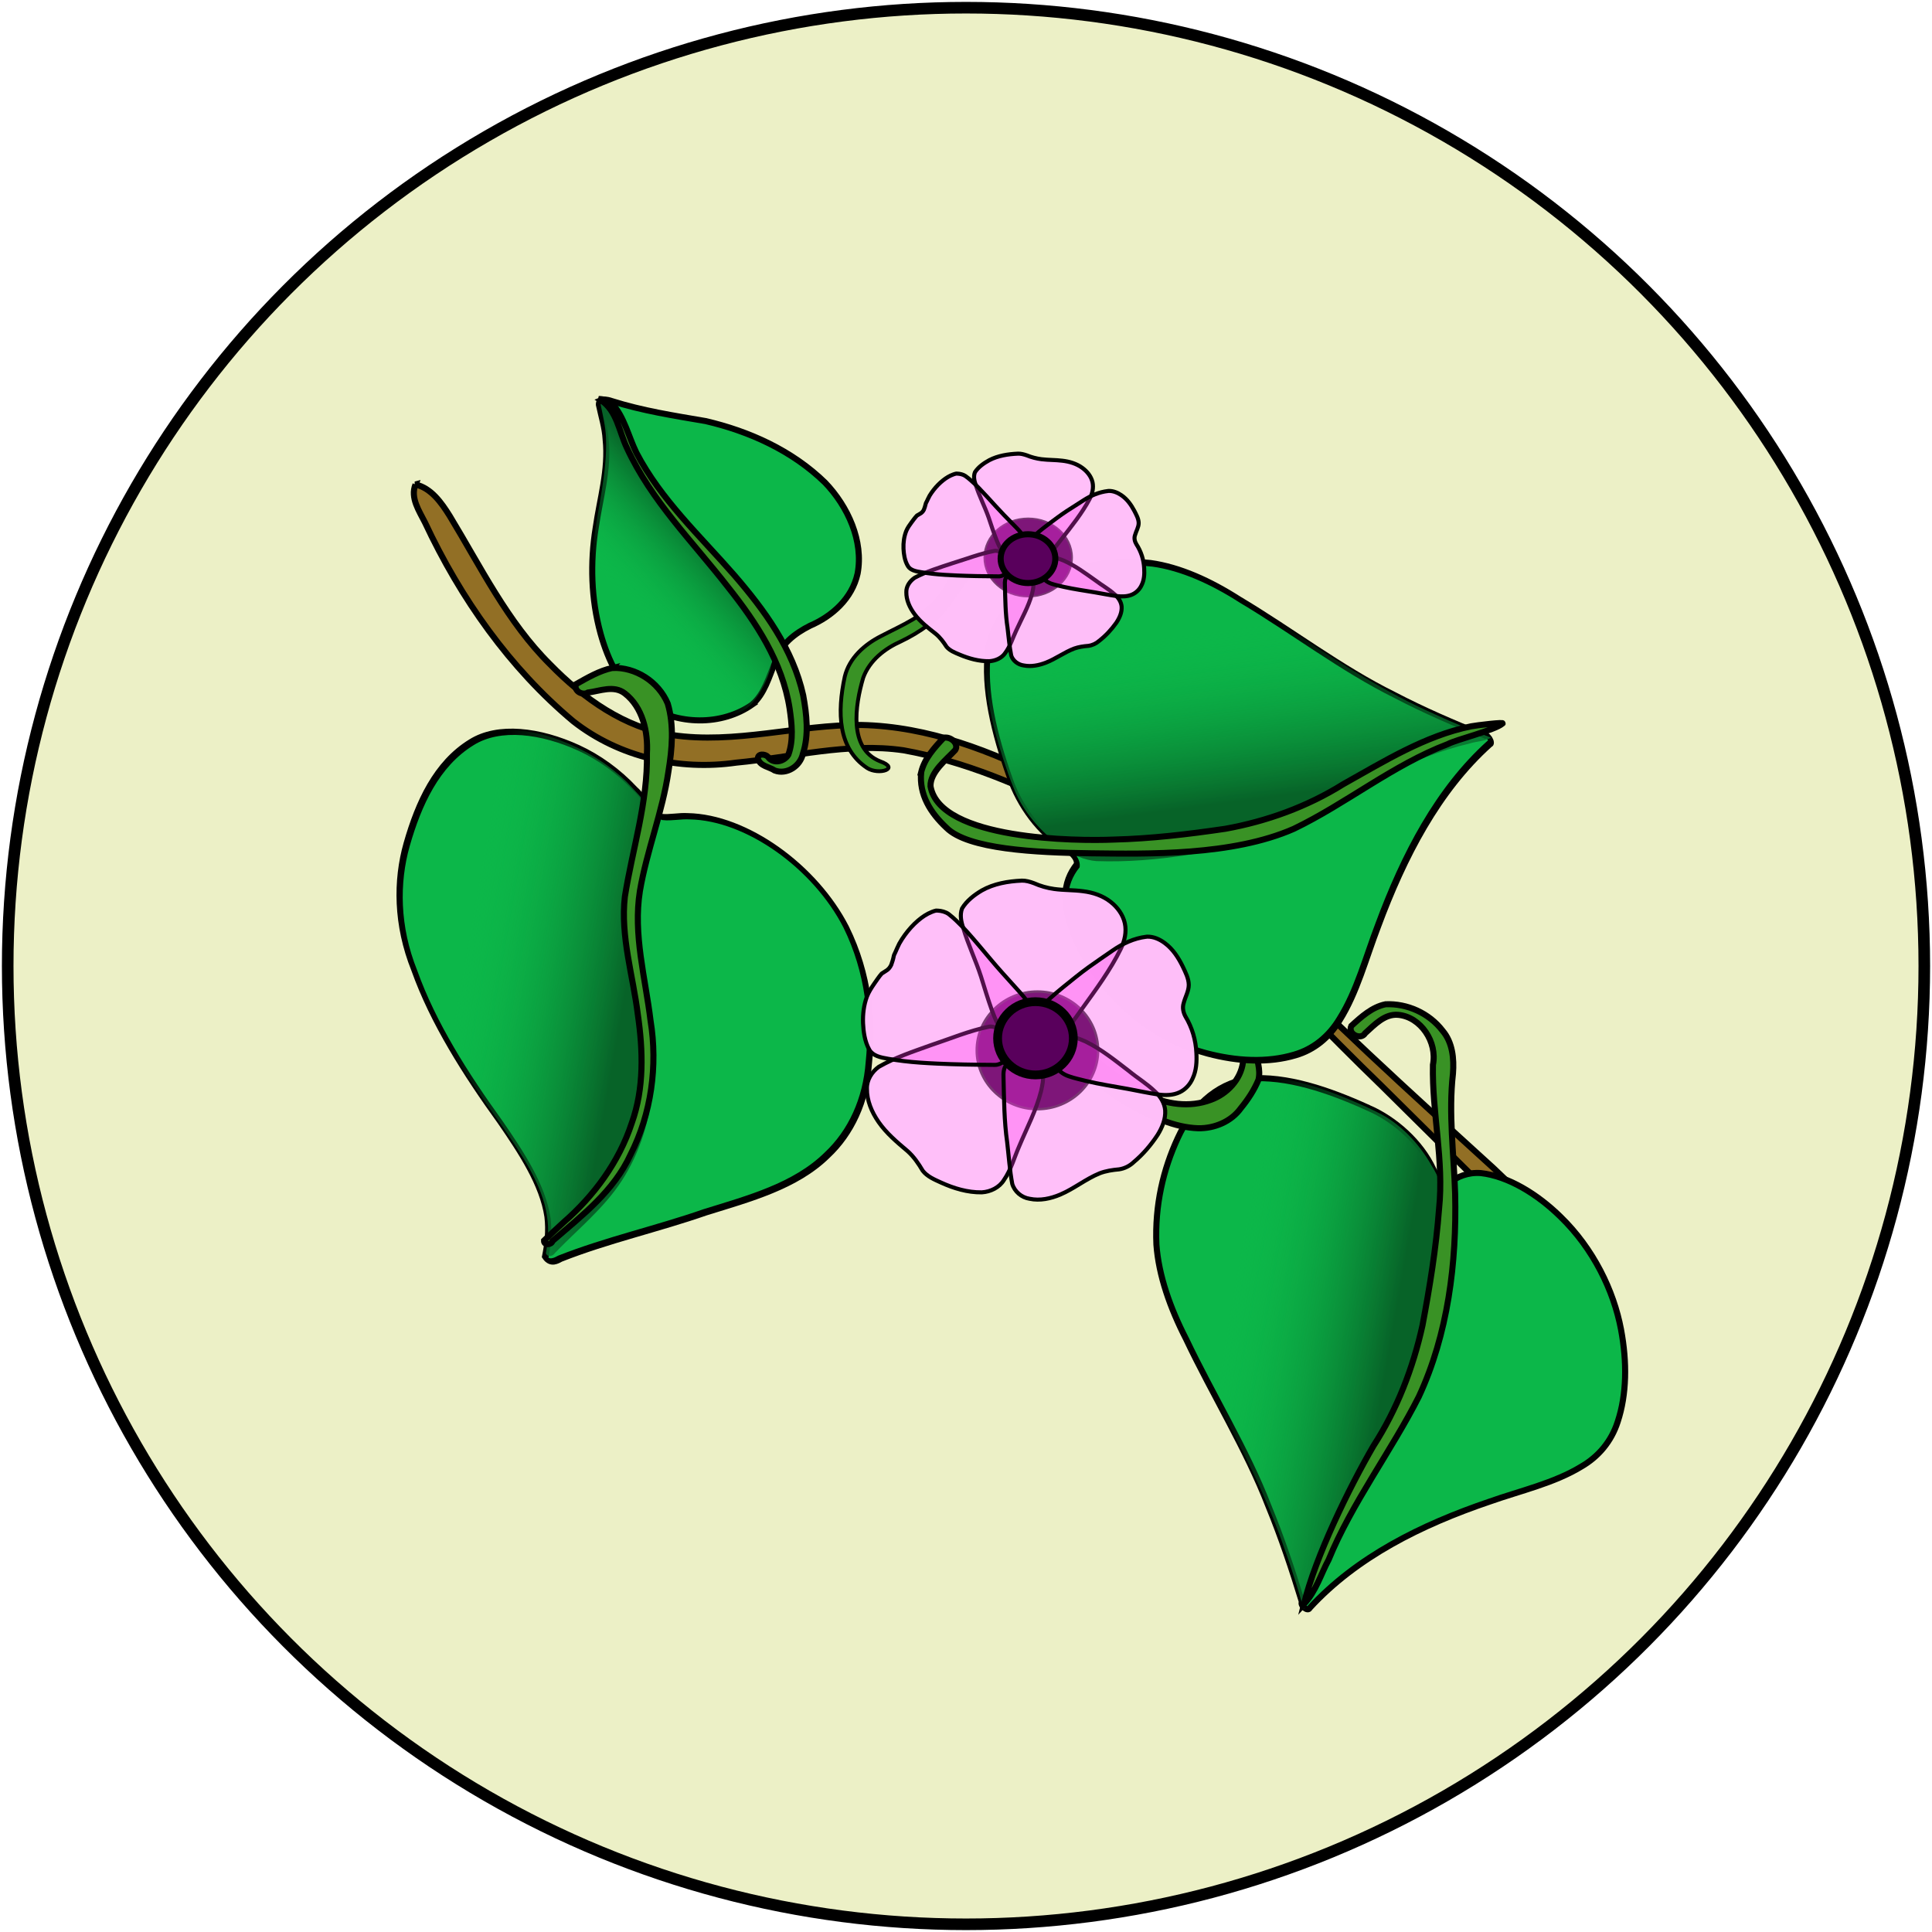 <?xml version="1.0" encoding="UTF-8" standalone="no"?>
<!-- Created with Inkscape (http://www.inkscape.org/) -->

<svg
   width="500"
   height="500"
   viewBox="0 0 132.292 132.292"
   version="1.1"
   id="svg107826"
   inkscape:version="1.1 (c68e22c387, 2021-05-23)"
   sodipodi:docname="HawaiianWoodrose.svg"
   xmlns:inkscape="http://www.inkscape.org/namespaces/inkscape"
   xmlns:sodipodi="http://sodipodi.sourceforge.net/DTD/sodipodi-0.dtd"
   xmlns:xlink="http://www.w3.org/1999/xlink"
   xmlns="http://www.w3.org/2000/svg"
   xmlns:svg="http://www.w3.org/2000/svg">
  <sodipodi:namedview
     id="namedview107828"
     pagecolor="#ffffff"
     bordercolor="#999999"
     borderopacity="1"
     inkscape:pageshadow="0"
     inkscape:pageopacity="0"
     inkscape:pagecheckerboard="0"
     inkscape:document-units="mm"
     showgrid="false"
     units="px"
     inkscape:zoom="0.69397447"
     inkscape:cx="195.25214"
     inkscape:cy="286.03358"
     inkscape:window-width="1920"
     inkscape:window-height="1001"
     inkscape:window-x="-9"
     inkscape:window-y="-9"
     inkscape:window-maximized="1"
     inkscape:current-layer="layer1" />
  <defs
     id="defs107823">
    <linearGradient
       inkscape:collect="always"
       id="linearGradient63013">
      <stop
         style="stop-color:#0cb749;stop-opacity:0"
         offset="0"
         id="stop63009" />
      <stop
         style="stop-color:#076328;stop-opacity:1"
         offset="1"
         id="stop63011" />
    </linearGradient>
    <filter
       inkscape:collect="always"
       style="color-interpolation-filters:sRGB"
       id="filter37822-7"
       x="-0.222"
       y="-0.222"
       width="1.444"
       height="1.444">
      <feGaussianBlur
         inkscape:collect="always"
         stdDeviation="1.754"
         id="feGaussianBlur37824-9" />
    </filter>
    <linearGradient
       inkscape:collect="always"
       xlink:href="#linearGradient63013"
       id="linearGradient986"
       gradientUnits="userSpaceOnUse"
       gradientTransform="matrix(0.365,-0.346,-0.364,-0.403,1228.89,2732.005)"
       x1="37.428"
       y1="2012.101"
       x2="51.354"
       y2="2012.101" />
    <linearGradient
       inkscape:collect="always"
       xlink:href="#linearGradient63013"
       id="linearGradient988"
       gradientUnits="userSpaceOnUse"
       gradientTransform="matrix(0.72,0.35,-0.114,0.648,753.571,640.152)"
       x1="37.428"
       y1="2012.101"
       x2="51.354"
       y2="2012.101" />
    <linearGradient
       inkscape:collect="always"
       xlink:href="#linearGradient63013"
       id="linearGradient990"
       gradientUnits="userSpaceOnUse"
       gradientTransform="translate(46.052,89.65)"
       x1="37.428"
       y1="2012.101"
       x2="51.354"
       y2="2012.101" />
    <linearGradient
       inkscape:collect="always"
       xlink:href="#linearGradient63013"
       id="linearGradient992"
       gradientUnits="userSpaceOnUse"
       gradientTransform="translate(46.052,89.65)"
       x1="37.428"
       y1="2012.101"
       x2="51.354"
       y2="2012.101" />
  </defs>
  <g
     inkscape:label="Layer 1"
     inkscape:groupmode="layer"
     id="layer1">
    <g
       id="g1078"
       transform="translate(-87.501,-29.931)">
      <ellipse
         style="display:inline;fill:#ecf0c6;fill-opacity:1;stroke:#000000;stroke-width:0.794;stroke-miterlimit:4;stroke-dasharray:none;stroke-opacity:1"
         id="ellipse13636"
         cx="153.647"
         cy="96.077"
         rx="65.619"
         ry="65.619"
         inkscape:export-filename="C:\Users\Anna Pedersen\Desktop\path4850.png"
         inkscape:export-xdpi="96"
         inkscape:export-ydpi="96" />
      <g
         id="g12677"
         transform="translate(-93.09,-276.498)">
        <g
           id="g105669-6"
           transform="matrix(1.047,0,0,1.047,-506.305,-1775.236)">
          <path
             style="fill:#926f25;fill-opacity:1;stroke:#000000;stroke-width:0.397;stroke-linecap:butt;stroke-linejoin:miter;stroke-miterlimit:4;stroke-dasharray:none;stroke-opacity:1"
             d="m 683.234,2019.903 c -0.353,0.88 0.247,1.737 0.621,2.486 2.329,4.973 5.559,9.54 9.7,13.003 3.016,2.369 6.951,3.232 10.651,2.704 3.64,-0.341 7.28,-1.343 10.95,-0.807 3.971,0.716 7.743,2.32 11.344,4.177 3.421,1.848 6.511,4.318 9.272,7.121 3.59,3.499 7.035,7.159 10.64,10.64 4.112,4.08 8.234,8.147 12.354,12.218 -0.922,-2.774 -2.971,-4.895 -5.007,-6.811 -5.491,-4.993 -11.002,-9.974 -16.16,-15.35 -3.841,-3.846 -7.931,-7.564 -12.771,-9.953 -3.882,-1.993 -8.067,-3.605 -12.433,-3.698 -4.142,-0.032 -8.246,1.276 -12.391,0.656 -3.086,-0.475 -5.783,-2.38 -7.974,-4.629 -2.774,-2.751 -4.53,-6.363 -6.56,-9.702 -0.547,-0.875 -1.21,-1.815 -2.238,-2.054 z"
             id="path105544-4"
             sodipodi:nodetypes="ccccccsccccccccc" />
          <g
             id="g105552-1"
             transform="translate(185.132,117.316)">
            <path
               style="fill:#0cb749;fill-opacity:1;stroke:#000000;stroke-width:0.397;stroke-linecap:butt;stroke-linejoin:miter;stroke-miterlimit:4;stroke-dasharray:none;stroke-opacity:1"
               d="m 520.13,1916.977 c -1.983,1.395 -4.89,1.396 -7.047,-0.057 -1.553,-1.034 -2.392,-2.842 -2.878,-4.582 -0.624,-2.277 -0.684,-4.646 -0.319,-6.901 0.271,-1.92 0.862,-3.802 0.652,-5.798 -0.042,-0.768 -0.284,-1.516 -0.441,-2.269 -0.017,-0.448 0.545,-0.345 0.828,-0.242 2.019,0.641 4.095,0.961 6.155,1.314 2.818,0.656 5.635,1.905 7.804,4.018 1.506,1.568 2.53,3.833 2.133,5.954 -0.359,1.634 -1.668,2.79 -3.109,3.411 -0.993,0.498 -1.96,1.233 -2.282,2.379 -0.408,0.972 -0.691,2.071 -1.496,2.773 z"
               id="path105546-8"
               sodipodi:nodetypes="scscsccccccccccccccscccccsccccccccss" />
            <path
               style="fill:url(#linearGradient986);fill-opacity:1;stroke:none;stroke-width:0.138px;stroke-linecap:butt;stroke-linejoin:miter;stroke-opacity:1;paint-order:stroke markers fill"
               d="m 519.703,1917.265 c -2.025,1.29 -4.908,1.149 -6.988,-0.371 -1.381,-0.988 -2.138,-2.618 -2.563,-4.21 -0.523,-2.068 -0.702,-4.217 -0.409,-6.277 0.268,-2.295 0.909,-4.535 0.819,-6.889 -0.029,-0.729 -0.212,-1.461 -0.354,-2.171 0.134,-0.277 0.531,-0.012 0.541,0.241 1.494,2.46 2.827,5.05 4.744,7.221 1.848,2.337 3.909,4.501 5.7,6.879 0.678,1.679 0.14,3.524 -0.794,4.853 -0.202,0.267 -0.412,0.546 -0.697,0.724 z"
               id="path105548-3"
               sodipodi:nodetypes="csccsccccccccccccccccccccccc" />
            <path
               style="fill:#399225;fill-opacity:1;stroke:#000000;stroke-width:0.397;stroke-linecap:butt;stroke-linejoin:miter;stroke-miterlimit:4;stroke-dasharray:none;stroke-opacity:1"
               d="m 510.237,1897.083 c 1.039,0.678 1.185,2.055 1.693,3.117 1.605,3.473 4.321,6.148 6.615,9.102 1.834,2.307 3.558,4.905 4.025,7.937 0.145,0.991 0.264,2.058 -0.079,3.015 -0.274,0.472 -1.005,0.636 -1.339,0.145 -0.176,-0.192 -0.683,-0.237 -0.654,0.131 0.156,0.491 0.738,0.518 1.101,0.765 0.774,0.29 1.667,-0.275 1.843,-1.106 0.4,-1.227 0.244,-2.563 0.017,-3.809 -0.675,-3.046 -2.548,-5.592 -4.51,-7.863 -2.238,-2.568 -4.788,-4.921 -6.402,-8.009 -0.524,-1.078 -0.786,-2.338 -1.6,-3.23 -0.247,-0.189 -0.556,-0.276 -0.859,-0.281 0.05,0.028 0.1,0.057 0.151,0.085 z"
               id="path105550-6"
               sodipodi:nodetypes="ccccccccccccc" />
          </g>
          <g
             id="g105560-5"
             transform="translate(185.29,117.383)">
            <path
               style="fill:#0cb749;fill-opacity:1;stroke:#000000;stroke-width:0.397;stroke-linecap:butt;stroke-linejoin:miter;stroke-miterlimit:4;stroke-dasharray:none;stroke-opacity:1"
               d="m 560.287,1943.3 c -2.617,-1.19 -5.387,-2.13 -7.844,-1.924 -2.257,0.351 -3.762,1.968 -4.644,3.885 -0.949,2.046 -1.51,4.396 -1.398,6.972 0.145,2.011 0.894,4.142 1.939,6.175 1.735,3.654 3.954,7.22 5.386,10.926 0.857,2.083 1.551,4.177 2.19,6.266 -0.137,0.232 0.398,0.674 0.511,0.397 3.07,-3.339 7.286,-5.436 11.761,-6.955 2.024,-0.717 4.209,-1.2 5.994,-2.286 1.121,-0.645 1.973,-1.648 2.387,-2.936 0.591,-1.782 0.621,-3.892 0.216,-6.044 -0.479,-2.538 -1.809,-5.28 -3.955,-7.363 -1.499,-1.472 -3.411,-2.652 -5.209,-2.857 -0.843,-0.065 -1.549,0.234 -2.107,0.667 -0.437,0.017 -0.818,-0.535 -1.01,-0.924 -0.815,-1.752 -2.499,-3.251 -4.217,-3.999 z"
               id="path105554-5"
               sodipodi:nodetypes="scscs" />
            <path
               style="fill:url(#linearGradient988);fill-opacity:1;stroke:none;stroke-width:0.188px;stroke-linecap:butt;stroke-linejoin:miter;stroke-opacity:1;paint-order:stroke markers fill"
               d="m 560.121,1943.223 c -2.607,-1.177 -5.375,-2.163 -7.818,-1.929 -2.332,0.294 -3.936,1.893 -4.817,3.866 -1.104,2.418 -1.767,5.254 -1.174,8.422 0.663,2.961 2.408,5.868 3.918,8.736 1.763,3.215 3.408,6.485 4.543,9.797 0.479,1.318 0.883,2.637 1.264,3.954 0.25,-0.392 0.271,-0.937 0.429,-1.391 1.118,-4.099 3.262,-7.529 5.286,-10.999 1.296,-2.374 2.136,-5.076 2.719,-7.892 0.396,-2.011 0.677,-4.088 0.725,-6.25 -0.018,-0.803 -0.284,-1.682 -0.806,-2.485 -0.809,-1.43 -2.069,-2.771 -3.539,-3.472 -0.242,-0.126 -0.486,-0.243 -0.73,-0.355 z"
               id="path105556-5"
               sodipodi:nodetypes="cscc" />
            <path
               style="fill:#399225;fill-opacity:1;stroke:#000000;stroke-width:0.397;stroke-linecap:butt;stroke-linejoin:miter;stroke-miterlimit:4;stroke-dasharray:none;stroke-opacity:1"
               d="m 561.389,1936.515 c -0.884,0.18 -1.588,0.817 -2.245,1.42 -0.24,0.533 0.63,0.948 0.909,0.473 0.615,-0.555 1.282,-1.285 2.169,-1.201 1.468,0.138 2.564,1.777 2.264,3.271 -0.067,3.15 0.732,6.271 0.399,9.424 -0.193,2.56 -0.606,5.097 -1.082,7.614 -0.618,2.8 -1.671,5.506 -3.212,7.891 -1.575,2.713 -3.792,7.227 -4.544,10.344 0.812,-0.879 1.109,-1.969 1.616,-2.905 1.501,-3.674 4.12,-7.149 5.898,-10.662 1.912,-4.106 2.483,-8.75 2.377,-13.275 -0.082,-2.619 -0.442,-5.245 -0.142,-7.863 0.077,-0.974 -0.029,-2.043 -0.679,-2.801 -0.884,-1.156 -2.321,-1.791 -3.726,-1.73 z"
               id="path105558-6"
               sodipodi:nodetypes="ccccccccccccccc" />
          </g>
          <g
             id="g105570-5"
             transform="translate(186.35,97.981)">
            <g
               id="g105566-3"
               transform="matrix(0.72,0.35,-0.114,0.648,679.597,561.955)"
               style="stroke-width:0.558;stroke-miterlimit:4;stroke-dasharray:none">
              <path
                 style="fill:#0cb749;fill-opacity:1;stroke:#000000;stroke-width:0.558;stroke-linecap:butt;stroke-linejoin:miter;stroke-miterlimit:4;stroke-dasharray:none;stroke-opacity:1"
                 d="m 89.885,2076.754 c -3.429,0.102 -7.004,1.471 -9.061,4.326 -2.622,3.587 -3.545,8.082 -3.921,12.427 -0.334,3.922 0.335,8.034 2.496,11.382 2.351,4.05 5.807,7.307 9.424,10.218 2.18,1.865 4.472,3.913 5.36,6.736 0.349,1.237 0.416,2.533 0.386,3.812 0.489,0.444 1,-0.23 1.285,-0.588 3.628,-3.819 7.713,-7.164 11.456,-10.865 3.473,-3.252 7.159,-6.49 9.346,-10.801 1.689,-3.19 2.455,-6.856 2.136,-10.455 -0.256,-4.108 -1.306,-8.333 -3.892,-11.619 -3.464,-4.21 -9.919,-5.717 -14.804,-3.191 -0.783,0.366 -1.457,0.958 -2.248,1.287 -1.09,0.068 -1.693,-1.049 -2.634,-1.401 -1.62,-0.891 -3.484,-1.317 -5.33,-1.268 z"
                 id="path105562-2"
                 sodipodi:nodetypes="scscs" />
              <path
                 style="fill:url(#linearGradient990);fill-opacity:1;stroke:none;stroke-width:0.558;stroke-linecap:butt;stroke-linejoin:miter;stroke-miterlimit:4;stroke-dasharray:none;stroke-opacity:1;paint-order:stroke markers fill"
                 d="m 89.477,2076.805 c -3.245,0.07 -6.648,1.286 -8.662,3.941 -2.692,3.318 -3.73,7.62 -4.2,11.781 -0.457,4.122 0.087,8.496 2.319,12.066 2.463,4.283 6.196,7.629 10.001,10.697 2.102,1.79 4.365,3.726 5.192,6.464 0.361,1.117 0.443,2.303 0.446,3.465 0.24,0.384 0.678,-0.14 0.748,-0.42 1.557,-3.24 3.438,-6.345 4.546,-9.785 1.078,-3.375 1.512,-6.979 1.133,-10.508 -0.212,-2.215 -0.907,-4.336 -1.665,-6.415 -1.204,-3.369 -2.502,-6.832 -2.374,-10.469 -0.007,-2.547 0.357,-5.085 0.237,-7.633 -0.519,-1.151 -1.772,-1.662 -2.807,-2.244 -1.535,-0.695 -3.234,-1.009 -4.916,-0.939 z"
                 id="path105564-4"
                 sodipodi:nodetypes="csccccccccccccccc" />
            </g>
            <path
               style="fill:#399225;fill-opacity:1;stroke:#000000;stroke-width:0.397;stroke-linecap:butt;stroke-linejoin:miter;stroke-miterlimit:4;stroke-dasharray:none;stroke-opacity:1"
               d="m 509.762,1933.92 c -0.855,0.185 -1.624,0.639 -2.386,1.067 -0.148,0.459 0.44,0.754 0.782,0.545 0.79,-0.102 1.698,-0.503 2.416,0.054 1.156,0.894 1.531,2.5 1.445,3.936 0.064,3.191 -0.947,6.246 -1.442,9.361 -0.295,2.608 0.532,5.142 0.848,7.703 0.343,2.353 0.418,4.828 -0.393,7.09 -0.841,2.567 -2.482,4.778 -4.462,6.502 -0.425,0.399 -0.862,0.785 -1.279,1.194 -0.014,0.328 0.486,0.292 0.555,0.026 1.906,-1.651 4.015,-3.255 5.107,-5.657 1.351,-2.664 1.786,-5.795 1.303,-8.761 -0.341,-2.804 -1.149,-5.624 -0.696,-8.466 0.451,-2.654 1.478,-5.162 1.868,-7.831 0.239,-1.458 0.377,-3.001 -0.048,-4.434 -0.609,-1.445 -2.119,-2.391 -3.619,-2.328 z"
               id="path105568-5"
               sodipodi:nodetypes="cccccccccccccscccccccc" />
          </g>
          <path
             style="fill:#399225;fill-opacity:1;stroke:#000000;stroke-width:0.397;stroke-linecap:butt;stroke-linejoin:miter;stroke-miterlimit:4;stroke-dasharray:none;stroke-opacity:1"
             d="m 736.964,2053.164 c -0.301,0.082 -0.362,0.476 -0.24,0.725 0.328,1.242 0.722,2.505 0.629,3.805 -0.153,1.133 -1.041,2.07 -2.096,2.451 -1.381,0.528 -2.964,0.308 -4.254,-0.37 -1.892,-0.952 -3.501,-2.353 -5.123,-3.694 -0.384,-0.328 -0.78,-0.645 -1.149,-0.989 -0.17,-0.154 -0.506,-0.151 -0.559,0.114 -0.072,0.283 0.145,0.523 0.344,0.691 1.699,1.708 3.436,3.438 5.56,4.617 1.34,0.747 2.783,1.437 4.344,1.493 1.065,0.019 2.165,-0.434 2.795,-1.315 0.462,-0.564 0.871,-1.182 1.15,-1.857 0.163,-0.667 -0.111,-1.33 -0.227,-1.981 -0.265,-1.177 -0.541,-2.356 -0.94,-3.496 -0.044,-0.088 -0.109,-0.232 -0.235,-0.193 z"
             id="path105572-3"
             sodipodi:nodetypes="ccccc" />
          <path
             style="fill:#399225;fill-opacity:1;stroke:#000000;stroke-width:0.252;stroke-linecap:butt;stroke-linejoin:miter;stroke-miterlimit:4;stroke-dasharray:none;stroke-opacity:1"
             d="m 719.599,2024.541 c -0.994,0.599 -1.361,1.809 -2.063,2.692 -0.988,1.276 -2.497,1.874 -3.86,2.587 -1.056,0.538 -2.071,1.413 -2.368,2.653 -0.501,2.33 -0.45,4.706 1.464,5.974 0.747,0.487 2.209,0.04 0.832,-0.444 -2.053,-0.835 -1.622,-3.648 -1.087,-5.463 0.418,-1.138 1.415,-1.905 2.455,-2.37 1.243,-0.597 2.441,-1.407 3.228,-2.603 0.447,-0.663 0.928,-1.298 1.391,-1.948 0.245,-0.135 0.521,-0.3 0.603,-0.598 -0.091,-0.254 -0.31,-0.518 -0.595,-0.479 z"
             id="path105574-7"
             sodipodi:nodetypes="cccccccccccc" />
          <g
             id="g105584-2"
             transform="translate(182.786,123.291)">
            <g
               id="g105580-0"
               transform="matrix(0.294,0.772,0.624,-0.083,-783.696,2016.289)"
               style="stroke-width:0.558;stroke-miterlimit:4;stroke-dasharray:none">
              <path
                 style="fill:#0cb749;fill-opacity:1;stroke:#000000;stroke-width:0.558;stroke-linecap:butt;stroke-linejoin:miter;stroke-miterlimit:4;stroke-dasharray:none;stroke-opacity:1"
                 d="m 93.025,2076.35 c -3.614,0.118 -7.368,0.698 -10.461,2.691 -2.807,2.062 -4.365,5.401 -5.06,8.737 -0.752,3.566 -0.938,7.296 -0.214,10.881 0.639,2.759 2.077,5.271 3.872,7.439 3.042,3.996 6.684,7.53 9.351,11.81 1.566,2.369 2.925,4.867 4.214,7.395 -0.123,0.425 0.66,0.683 0.742,0.211 3.171,-6.871 8.087,-12.77 13.465,-18.026 2.426,-2.42 5.11,-4.618 7.147,-7.397 1.287,-1.692 2.15,-3.707 2.389,-5.826 0.354,-2.944 -0.085,-5.963 -1.087,-8.743 -1.186,-3.278 -3.504,-6.257 -6.717,-7.734 -2.249,-1.055 -4.958,-1.412 -7.303,-0.46 -1.092,0.491 -1.928,1.405 -2.543,2.406 -0.554,0.327 -1.166,-0.195 -1.5,-0.615 -1.437,-1.928 -3.929,-2.893 -6.293,-2.769 z"
                 id="path105576-2"
                 sodipodi:nodetypes="scscs" />
              <path
                 style="fill:url(#linearGradient992);fill-opacity:1;stroke:none;stroke-width:0.558;stroke-linecap:butt;stroke-linejoin:miter;stroke-miterlimit:4;stroke-dasharray:none;stroke-opacity:1;paint-order:stroke markers fill"
                 d="m 92.795,2076.356 c -3.599,0.131 -7.359,0.642 -10.429,2.666 -2.914,2.031 -4.604,5.414 -5.286,8.83 -0.866,4.203 -1.073,8.693 0.4,12.787 1.515,3.752 4.402,6.678 6.98,9.712 2.979,3.352 5.82,6.864 8.018,10.789 0.91,1.543 1.724,3.139 2.508,4.748 0.231,-0.73 0.135,-1.52 0.235,-2.275 0.504,-6.603 2.471,-12.962 4.275,-19.297 1.121,-4.272 1.586,-8.695 1.695,-13.103 0.052,-3.134 -0.057,-6.281 -0.484,-9.388 -0.204,-1.129 -0.743,-2.195 -1.591,-2.976 -1.357,-1.474 -3.271,-2.508 -5.307,-2.489 -0.338,-0.012 -0.676,-0.01 -1.013,0 z"
                 id="path105578-0"
                 sodipodi:nodetypes="cscc" />
            </g>
            <path
               style="fill:#399225;fill-opacity:1;stroke:#000000;stroke-width:0.397;stroke-linecap:butt;stroke-linejoin:miter;stroke-miterlimit:4;stroke-dasharray:none;stroke-opacity:1"
               d="m 533.517,1915.441 c 0.221,-0.914 0.867,-1.614 1.48,-2.267 0.506,-0.089 1.001,0.43 0.748,0.811 -0.563,0.612 -1.644,1.434 -1.614,2.365 0.605,3.52 9.603,3.589 11.964,3.487 2.453,-0.06 4.897,-0.35 7.325,-0.708 2.705,-0.49 5.346,-1.44 7.708,-2.918 2.676,-1.494 5.346,-3.169 8.362,-3.782 0.269,-0.058 2.316,-0.308 2.039,-0.175 -0.483,0.423 -3.02,1.041 -3.564,1.337 -3.589,1.364 -6.626,3.88 -10.076,5.543 -4.023,1.769 -9.584,1.644 -13.254,1.6 -3.67,-0.044 -8.066,-0.271 -9.462,-1.671 -1.054,-0.988 -1.791,-2.158 -1.654,-3.622 z"
               id="path105582-1"
               sodipodi:nodetypes="ccccccccccczcc" />
          </g>
          <g
             id="g105602-4"
             transform="translate(170.45,121.27)">
            <path
               id="path105586-5"
               style="fill:#ffffff;fill-opacity:0.992;stroke:#000000;stroke-width:0.095;stroke-linejoin:round;stroke-miterlimit:4;stroke-dasharray:none"
               d="m 552.225,1896.619 c -0.012,-10e-5 -0.025,0 -0.037,0 -0.648,0.027 -1.31,0.133 -1.877,0.426 -0.367,0.201 -0.716,0.45 -0.936,0.785 -0.109,0.268 -0.048,0.56 0.047,0.824 -0.105,-0.102 -0.212,-0.202 -0.324,-0.299 -0.114,-0.099 -0.231,-0.196 -0.356,-0.283 -0.15,-0.097 -0.335,-0.141 -0.518,-0.15 -0.024,0 -0.048,0 -0.071,0 v 0 c -0.068,0.012 -0.133,0.035 -0.197,0.057 -0.246,0.088 -0.465,0.225 -0.662,0.381 -0.234,0.184 -0.439,0.397 -0.619,0.624 -0.095,0.121 -0.184,0.245 -0.262,0.376 -0.071,0.123 -0.125,0.254 -0.188,0.38 -0.028,0.061 -0.07,0.119 -0.079,0.185 -0.025,0.124 -0.07,0.244 -0.115,0.364 -0.054,0.107 -0.138,0.205 -0.255,0.263 -0.066,0.038 -0.133,0.075 -0.196,0.117 -0.131,0.138 -0.238,0.292 -0.352,0.442 -0.132,0.177 -0.259,0.359 -0.344,0.559 -0.149,0.372 -0.2,0.771 -0.183,1.165 0.009,0.186 0.029,0.372 0.068,0.555 0.045,0.208 0.114,0.414 0.232,0.6 0.076,0.124 0.211,0.21 0.353,0.265 0.17,0.066 0.354,0.092 0.535,0.123 0.076,0.013 0.152,0.024 0.229,0.035 -0.231,0.096 -0.457,0.2 -0.676,0.316 -0.33,0.22 -0.569,0.573 -0.558,0.948 -0.008,0.522 0.225,1.023 0.545,1.45 0.369,0.492 0.874,0.885 1.371,1.271 0.295,0.243 0.518,0.546 0.716,0.855 0.212,0.252 0.546,0.382 0.856,0.512 0.603,0.255 1.261,0.44 1.934,0.429 0.415,-0.023 0.831,-0.213 1.046,-0.538 0.114,-0.152 0.206,-0.313 0.288,-0.479 0.028,0.216 0.061,0.432 0.104,0.647 0.106,0.333 0.438,0.598 0.822,0.649 0.487,0.096 0.996,-0.01 1.445,-0.183 0.652,-0.255 1.203,-0.678 1.859,-0.926 0.293,-0.104 0.608,-0.148 0.92,-0.173 0.265,-0.037 0.513,-0.155 0.701,-0.324 0.439,-0.34 0.81,-0.745 1.121,-1.181 0.214,-0.32 0.38,-0.686 0.353,-1.065 -0.023,-0.257 -0.156,-0.495 -0.343,-0.69 0.009,0 0.017,0 0.026,0.01 0.336,0.039 0.695,0.036 1.005,-0.102 0.277,-0.123 0.49,-0.344 0.609,-0.597 0.179,-0.347 0.201,-0.739 0.177,-1.116 -0.027,-0.554 -0.2,-1.103 -0.514,-1.583 -0.106,-0.178 -0.155,-0.392 -0.085,-0.588 0.072,-0.267 0.24,-0.515 0.239,-0.796 -0.006,-0.283 -0.157,-0.54 -0.284,-0.793 -0.204,-0.385 -0.465,-0.761 -0.85,-1.024 -0.236,-0.161 -0.523,-0.285 -0.826,-0.278 -0.018,0 -0.036,0 -0.053,0.01 -0.39,0.044 -0.761,0.166 -1.106,0.332 0.12,-0.293 0.171,-0.612 0.1,-0.919 -0.088,-0.37 -0.346,-0.696 -0.673,-0.932 -0.368,-0.269 -0.833,-0.41 -1.301,-0.463 -0.452,-0.057 -0.911,-0.041 -1.363,-0.098 -0.331,-0.043 -0.656,-0.128 -0.96,-0.253 -0.173,-0.059 -0.354,-0.109 -0.54,-0.111 z m 0.329,6.495 c 0.24,0.019 0.48,0.033 0.72,0.039 0.073,0.13 0.134,0.264 0.169,0.406 0.01,0.036 0.02,0.072 0.029,0.108 -0.274,0.142 -0.555,0.273 -0.849,0.378 -0.091,0.035 -0.183,0.069 -0.275,0.106 -0.118,-0.106 -0.233,-0.215 -0.348,-0.324 0.109,-0.118 0.217,-0.237 0.323,-0.357 0.089,-0.112 0.169,-0.231 0.231,-0.356 z" />
            <circle
               style="mix-blend-mode:normal;fill:#430944;fill-opacity:1;stroke:#3c3c3c;stroke-width:0.397;stroke-linejoin:round;stroke-miterlimit:4;stroke-dasharray:none;stroke-opacity:1;filter:url(#filter37822-7)"
               id="circle105588-6"
               cx="-367.903"
               cy="1657.747"
               r="9.922"
               transform="matrix(0.289,0,0,0.258,659.18,1475.71)" />
            <path
               id="path105590-7"
               style="fill:#ff33ee;fill-opacity:0.313;stroke:#000000;stroke-width:0.265;stroke-linejoin:round;stroke-miterlimit:4;stroke-dasharray:none"
               d="m 552.188,1896.618 c -0.648,0.027 -1.31,0.132 -1.877,0.426 -0.367,0.201 -0.716,0.45 -0.936,0.785 -0.113,0.278 -0.044,0.582 0.057,0.854 0.227,0.719 0.586,1.397 0.836,2.109 0.166,0.49 0.325,0.982 0.514,1.465 0.08,0.196 0.162,0.391 0.263,0.579 0.107,0.131 0.302,0.15 0.467,0.171 0.8,0.088 1.607,0.179 2.415,0.135 0.283,-0.022 0.516,-0.197 0.682,-0.391 0.149,-0.182 0.287,-0.371 0.433,-0.555 0.658,-0.842 1.335,-1.681 1.829,-2.612 0.181,-0.343 0.276,-0.735 0.189,-1.11 -0.088,-0.37 -0.346,-0.696 -0.673,-0.932 -0.368,-0.269 -0.833,-0.41 -1.301,-0.463 -0.452,-0.056 -0.911,-0.041 -1.363,-0.098 -0.331,-0.043 -0.656,-0.128 -0.96,-0.253 -0.184,-0.063 -0.378,-0.116 -0.577,-0.111 z" />
            <path
               id="path105592-9"
               style="fill:#ff33ee;fill-opacity:0.313;stroke:#000000;stroke-width:0.265;stroke-linejoin:round;stroke-miterlimit:4;stroke-dasharray:none"
               d="m 550.673,1902.973 c -0.959,0.18 -1.861,0.532 -2.785,0.815 -0.831,0.276 -1.68,0.533 -2.446,0.939 -0.33,0.22 -0.569,0.573 -0.557,0.948 -0.008,0.522 0.225,1.023 0.545,1.45 0.369,0.492 0.874,0.885 1.371,1.271 0.295,0.243 0.518,0.546 0.716,0.855 0.212,0.252 0.546,0.382 0.856,0.512 0.603,0.255 1.261,0.44 1.934,0.429 0.415,-0.023 0.831,-0.213 1.046,-0.538 0.338,-0.451 0.487,-0.984 0.724,-1.478 0.36,-0.793 0.803,-1.562 1.03,-2.398 0.058,-0.242 0.116,-0.491 0.088,-0.74 -0.008,-0.093 -0.037,-0.185 -0.106,-0.257 -0.127,-0.141 -0.297,-0.244 -0.44,-0.371 -0.395,-0.327 -0.749,-0.69 -1.128,-1.032 -0.159,-0.139 -0.321,-0.286 -0.535,-0.356 -0.1,-0.035 -0.207,-0.054 -0.314,-0.049 z"
               inkscape:transform-center-x="2.484633"
               inkscape:transform-center-y="0.99239134" />
            <path
               id="path105594-9"
               style="fill:#ff33ee;fill-opacity:0.313;stroke:#000000;stroke-width:0.265;stroke-linejoin:round;stroke-miterlimit:4;stroke-dasharray:none"
               d="m 548.153,1897.921 c -0.068,0.012 -0.133,0.035 -0.197,0.057 -0.246,0.088 -0.465,0.225 -0.662,0.381 -0.234,0.184 -0.439,0.397 -0.619,0.625 -0.095,0.121 -0.184,0.245 -0.262,0.375 -0.071,0.123 -0.125,0.254 -0.188,0.38 -0.028,0.061 -0.07,0.119 -0.079,0.185 -0.025,0.124 -0.07,0.244 -0.115,0.364 -0.054,0.107 -0.138,0.205 -0.255,0.263 -0.066,0.038 -0.133,0.075 -0.197,0.116 -0.131,0.138 -0.238,0.292 -0.352,0.442 -0.132,0.177 -0.259,0.359 -0.344,0.559 -0.149,0.372 -0.2,0.771 -0.183,1.165 0.009,0.186 0.029,0.372 0.068,0.555 0.045,0.208 0.115,0.415 0.232,0.6 0.076,0.124 0.211,0.21 0.353,0.265 0.17,0.066 0.354,0.092 0.535,0.123 0.242,0.039 0.486,0.072 0.73,0.1 0.524,0.058 1.052,0.087 1.58,0.11 0.43,0.019 0.86,0.03 1.29,0.039 0.432,0.01 0.865,0.013 1.297,0.016 0.085,0 0.172,0.01 0.256,-0.01 0.157,-0.031 0.293,-0.116 0.403,-0.218 0.118,-0.107 0.22,-0.227 0.329,-0.342 0.184,-0.2 0.369,-0.398 0.548,-0.601 0.146,-0.182 0.266,-0.384 0.328,-0.601 0.054,-0.191 0.067,-0.393 0.015,-0.585 -0.045,-0.163 -0.138,-0.312 -0.245,-0.449 -0.183,-0.228 -0.395,-0.435 -0.601,-0.645 -0.366,-0.372 -0.733,-0.745 -1.082,-1.13 -0.371,-0.405 -0.737,-0.815 -1.122,-1.21 -0.165,-0.17 -0.336,-0.336 -0.517,-0.493 -0.114,-0.099 -0.231,-0.196 -0.356,-0.283 -0.15,-0.097 -0.335,-0.141 -0.517,-0.15 -0.024,0 -0.048,0 -0.071,0 z"
               inkscape:transform-center-x="0.28530559"
               inkscape:transform-center-y="-2.5446707" />
            <path
               id="path105596-0"
               style="fill:#ff33ee;fill-opacity:0.313;stroke:#000000;stroke-width:0.265;stroke-linejoin:round;stroke-miterlimit:4;stroke-dasharray:none"
               d="m 554.192,1903.334 c -0.228,0.063 -0.427,0.183 -0.633,0.286 -0.301,0.16 -0.61,0.307 -0.936,0.423 -0.405,0.154 -0.827,0.308 -1.145,0.589 -0.148,0.15 -0.154,0.363 -0.146,0.552 0.026,0.945 0.028,1.894 0.174,2.833 0.077,0.602 0.119,1.208 0.239,1.804 0.106,0.333 0.438,0.598 0.822,0.649 0.487,0.096 0.996,-0.01 1.445,-0.183 0.652,-0.255 1.203,-0.678 1.859,-0.926 0.293,-0.104 0.608,-0.148 0.92,-0.173 0.265,-0.037 0.513,-0.155 0.701,-0.324 0.439,-0.34 0.81,-0.745 1.121,-1.181 0.214,-0.32 0.38,-0.686 0.353,-1.065 -0.029,-0.32 -0.228,-0.61 -0.489,-0.824 -0.371,-0.333 -0.822,-0.581 -1.22,-0.885 -0.66,-0.465 -1.31,-0.955 -2.066,-1.293 -0.312,-0.12 -0.626,-0.247 -0.965,-0.291 -0.012,0 -0.023,0.01 -0.035,0.01 z"
               inkscape:transform-center-x="-3.0365325"
               inkscape:transform-center-y="1.6364074" />
            <path
               id="path105598-1"
               style="fill:#ff33ee;fill-opacity:0.313;stroke:#000000;stroke-width:0.265;stroke-linejoin:round;stroke-miterlimit:4;stroke-dasharray:none"
               d="m 558.068,1899.062 c -0.573,0.066 -1.107,0.296 -1.574,0.594 -0.378,0.239 -0.755,0.478 -1.128,0.722 -0.421,0.277 -0.816,0.583 -1.218,0.88 -0.416,0.313 -0.827,0.636 -1.173,1.013 -0.044,0.053 -0.098,0.108 -0.088,0.179 0.009,0.136 0.103,0.25 0.175,0.364 0.157,0.234 0.316,0.474 0.382,0.744 0.109,0.379 0.154,0.779 0.353,1.133 0.134,0.218 0.373,0.373 0.635,0.451 0.257,0.082 0.524,0.134 0.788,0.197 0.654,0.144 1.32,0.238 1.982,0.348 0.482,0.083 0.962,0.18 1.448,0.246 0.336,0.039 0.695,0.036 1.005,-0.102 0.277,-0.123 0.49,-0.344 0.609,-0.597 0.179,-0.347 0.201,-0.739 0.177,-1.116 -0.027,-0.554 -0.2,-1.103 -0.514,-1.583 -0.106,-0.178 -0.155,-0.392 -0.085,-0.588 0.072,-0.267 0.24,-0.515 0.239,-0.796 -0.006,-0.283 -0.157,-0.54 -0.284,-0.793 -0.204,-0.385 -0.465,-0.761 -0.85,-1.024 -0.236,-0.161 -0.523,-0.285 -0.826,-0.278 -0.018,0 -0.036,0 -0.053,0.01 z"
               inkscape:transform-center-x="-2.9995937"
               inkscape:transform-center-y="-2.344341" />
            <ellipse
               style="fill:#59005c;fill-opacity:1;stroke:#000000;stroke-width:0.398;stroke-linejoin:round;stroke-miterlimit:4;stroke-dasharray:none;stroke-opacity:1"
               id="ellipse105600-4"
               cx="552.842"
               cy="1903.484"
               rx="1.788"
               ry="1.596" />
          </g>
          <g
             id="g105620-0"
             transform="translate(165.21,172.039)">
            <path
               id="path105604-1"
               style="fill:#ffffff;fill-opacity:0.992;stroke:#000000;stroke-width:0.137;stroke-linejoin:round;stroke-miterlimit:4;stroke-dasharray:none"
               d="m 557.717,1873.775 c -0.017,-2e-4 -0.034,-1e-4 -0.052,0 -0.897,0.04 -1.814,0.199 -2.599,0.64 -0.508,0.301 -0.992,0.675 -1.296,1.179 -0.152,0.403 -0.067,0.841 0.065,1.238 -0.145,-0.154 -0.294,-0.304 -0.448,-0.449 -0.158,-0.149 -0.32,-0.294 -0.493,-0.425 -0.207,-0.145 -0.464,-0.211 -0.717,-0.225 -0.033,0 -0.066,0 -0.099,0 v 0 c -0.094,0.018 -0.184,0.052 -0.273,0.086 -0.34,0.132 -0.644,0.338 -0.917,0.572 -0.324,0.277 -0.607,0.597 -0.857,0.938 -0.131,0.181 -0.255,0.368 -0.363,0.564 -0.098,0.185 -0.173,0.381 -0.261,0.571 -0.039,0.092 -0.097,0.178 -0.109,0.279 -0.035,0.187 -0.097,0.367 -0.16,0.546 -0.075,0.16 -0.192,0.308 -0.353,0.395 -0.092,0.057 -0.184,0.112 -0.272,0.175 -0.182,0.207 -0.33,0.439 -0.488,0.663 -0.183,0.266 -0.359,0.54 -0.476,0.839 -0.206,0.559 -0.277,1.158 -0.253,1.749 0.012,0.279 0.041,0.558 0.095,0.833 0.063,0.313 0.159,0.623 0.322,0.901 0.105,0.186 0.292,0.315 0.489,0.398 0.236,0.099 0.491,0.138 0.741,0.185 0.106,0.019 0.211,0.035 0.317,0.052 -0.319,0.144 -0.633,0.3 -0.937,0.474 -0.457,0.33 -0.788,0.86 -0.772,1.423 -0.011,0.783 0.312,1.536 0.756,2.178 0.512,0.74 1.211,1.329 1.899,1.909 0.409,0.365 0.718,0.82 0.992,1.284 0.293,0.379 0.756,0.573 1.185,0.769 0.836,0.382 1.746,0.66 2.679,0.645 0.575,-0.034 1.15,-0.32 1.449,-0.808 0.158,-0.228 0.286,-0.47 0.399,-0.719 0.039,0.325 0.085,0.649 0.144,0.972 0.146,0.499 0.607,0.897 1.138,0.975 0.675,0.144 1.379,-0.011 2.001,-0.275 0.903,-0.384 1.666,-1.018 2.575,-1.39 0.406,-0.156 0.842,-0.222 1.275,-0.26 0.367,-0.055 0.71,-0.232 0.971,-0.487 0.608,-0.51 1.122,-1.118 1.553,-1.774 0.296,-0.48 0.526,-1.031 0.489,-1.6 -0.032,-0.386 -0.217,-0.744 -0.476,-1.036 0.012,0 0.024,0 0.035,0.011 0.466,0.059 0.963,0.054 1.392,-0.153 0.383,-0.185 0.679,-0.516 0.843,-0.896 0.248,-0.522 0.278,-1.11 0.246,-1.676 -0.037,-0.832 -0.276,-1.657 -0.712,-2.377 -0.147,-0.267 -0.215,-0.589 -0.118,-0.883 0.1,-0.401 0.333,-0.774 0.332,-1.196 -0.008,-0.426 -0.218,-0.811 -0.393,-1.191 -0.283,-0.579 -0.644,-1.143 -1.177,-1.537 -0.327,-0.242 -0.724,-0.428 -1.144,-0.418 -0.025,0 -0.049,0 -0.074,0.011 -0.54,0.067 -1.054,0.249 -1.531,0.498 0.166,-0.44 0.237,-0.918 0.138,-1.381 -0.122,-0.556 -0.479,-1.046 -0.932,-1.399 -0.51,-0.404 -1.154,-0.616 -1.801,-0.695 -0.626,-0.086 -1.262,-0.061 -1.888,-0.147 -0.459,-0.064 -0.908,-0.192 -1.329,-0.38 -0.239,-0.089 -0.49,-0.164 -0.748,-0.167 z m 0.456,9.754 c 0.332,0.029 0.665,0.05 0.997,0.059 0.101,0.195 0.186,0.396 0.234,0.61 0.014,0.054 0.027,0.108 0.04,0.162 -0.379,0.214 -0.769,0.41 -1.176,0.568 -0.126,0.052 -0.254,0.104 -0.381,0.159 -0.163,-0.16 -0.323,-0.323 -0.483,-0.487 0.151,-0.178 0.301,-0.356 0.448,-0.537 0.123,-0.168 0.234,-0.346 0.32,-0.534 z" />
            <circle
               style="mix-blend-mode:normal;fill:#430944;fill-opacity:1;stroke:#3c3c3c;stroke-width:0.397;stroke-linejoin:round;stroke-miterlimit:4;stroke-dasharray:none;stroke-opacity:1;filter:url(#filter37822-7)"
               id="circle105606-1"
               cx="-367.903"
               cy="1657.747"
               r="9.922"
               transform="matrix(0.4,0,0,0.388,705.86,1241.668)" />
            <path
               id="path105608-3"
               style="fill:#ff33ee;fill-opacity:0.313;stroke:#000000;stroke-width:0.265;stroke-linejoin:round;stroke-miterlimit:4;stroke-dasharray:none"
               d="m 557.665,1873.774 c -0.897,0.04 -1.814,0.199 -2.599,0.64 -0.508,0.301 -0.992,0.675 -1.296,1.179 -0.157,0.418 -0.061,0.874 0.079,1.282 0.315,1.079 0.812,2.098 1.158,3.167 0.23,0.736 0.45,1.475 0.712,2.201 0.11,0.294 0.224,0.588 0.364,0.869 0.148,0.196 0.418,0.225 0.647,0.257 1.109,0.132 2.226,0.268 3.345,0.203 0.392,-0.032 0.715,-0.296 0.945,-0.588 0.206,-0.274 0.398,-0.557 0.6,-0.834 0.911,-1.265 1.849,-2.525 2.534,-3.923 0.251,-0.514 0.383,-1.103 0.262,-1.667 -0.122,-0.556 -0.479,-1.046 -0.932,-1.399 -0.51,-0.404 -1.154,-0.616 -1.801,-0.695 -0.626,-0.084 -1.262,-0.061 -1.888,-0.147 -0.459,-0.064 -0.908,-0.192 -1.329,-0.38 -0.255,-0.094 -0.524,-0.174 -0.8,-0.167 z" />
            <path
               id="path105610-9"
               style="fill:#ff33ee;fill-opacity:0.313;stroke:#000000;stroke-width:0.265;stroke-linejoin:round;stroke-miterlimit:4;stroke-dasharray:none"
               d="m 555.567,1883.317 c -1.329,0.271 -2.578,0.799 -3.858,1.224 -1.151,0.415 -2.326,0.8 -3.387,1.41 -0.457,0.33 -0.788,0.86 -0.772,1.423 -0.011,0.783 0.312,1.536 0.756,2.178 0.512,0.74 1.211,1.329 1.899,1.909 0.409,0.365 0.718,0.82 0.992,1.284 0.293,0.379 0.756,0.573 1.185,0.769 0.836,0.382 1.746,0.66 2.679,0.645 0.575,-0.034 1.15,-0.32 1.449,-0.808 0.469,-0.677 0.675,-1.478 1.003,-2.22 0.498,-1.191 1.113,-2.346 1.427,-3.601 0.08,-0.364 0.161,-0.737 0.122,-1.111 -0.011,-0.139 -0.051,-0.278 -0.147,-0.386 -0.176,-0.212 -0.411,-0.366 -0.609,-0.557 -0.548,-0.491 -1.038,-1.037 -1.562,-1.55 -0.22,-0.209 -0.445,-0.43 -0.74,-0.535 -0.138,-0.052 -0.287,-0.081 -0.435,-0.074 z"
               inkscape:transform-center-x="2.484633"
               inkscape:transform-center-y="0.99239134" />
            <path
               id="path105612-6"
               style="fill:#ff33ee;fill-opacity:0.313;stroke:#000000;stroke-width:0.265;stroke-linejoin:round;stroke-miterlimit:4;stroke-dasharray:none"
               d="m 552.077,1875.73 c -0.094,0.018 -0.184,0.052 -0.273,0.086 -0.34,0.132 -0.644,0.338 -0.917,0.572 -0.324,0.277 -0.607,0.597 -0.857,0.938 -0.131,0.181 -0.255,0.368 -0.363,0.564 -0.098,0.185 -0.173,0.381 -0.261,0.571 -0.039,0.092 -0.097,0.178 -0.109,0.278 -0.035,0.187 -0.097,0.367 -0.16,0.546 -0.075,0.16 -0.192,0.308 -0.353,0.395 -0.092,0.057 -0.184,0.113 -0.272,0.175 -0.182,0.207 -0.33,0.439 -0.488,0.663 -0.183,0.266 -0.359,0.54 -0.476,0.84 -0.206,0.559 -0.277,1.158 -0.253,1.749 0.012,0.279 0.041,0.559 0.095,0.834 0.063,0.313 0.159,0.623 0.322,0.901 0.105,0.186 0.292,0.315 0.489,0.398 0.236,0.099 0.491,0.138 0.741,0.185 0.336,0.059 0.673,0.109 1.012,0.15 0.726,0.088 1.458,0.131 2.189,0.165 0.595,0.029 1.191,0.045 1.787,0.059 0.599,0.013 1.198,0.019 1.797,0.023 0.118,0 0.238,0.011 0.354,-0.015 0.217,-0.047 0.406,-0.175 0.559,-0.327 0.164,-0.161 0.305,-0.341 0.455,-0.514 0.254,-0.3 0.511,-0.598 0.759,-0.903 0.202,-0.274 0.368,-0.576 0.454,-0.903 0.075,-0.286 0.093,-0.59 0.021,-0.878 -0.062,-0.245 -0.192,-0.469 -0.34,-0.674 -0.253,-0.342 -0.547,-0.653 -0.833,-0.969 -0.507,-0.559 -1.015,-1.118 -1.499,-1.696 -0.514,-0.609 -1.021,-1.223 -1.554,-1.818 -0.229,-0.256 -0.466,-0.504 -0.717,-0.74 -0.158,-0.149 -0.32,-0.294 -0.493,-0.426 -0.207,-0.145 -0.464,-0.211 -0.717,-0.225 -0.033,0 -0.066,0 -0.099,0 z"
               inkscape:transform-center-x="0.28530559"
               inkscape:transform-center-y="-2.5446707" />
            <path
               id="path105614-5"
               style="fill:#ff33ee;fill-opacity:0.313;stroke:#000000;stroke-width:0.265;stroke-linejoin:round;stroke-miterlimit:4;stroke-dasharray:none"
               d="m 560.441,1883.86 c -0.315,0.094 -0.591,0.276 -0.877,0.43 -0.416,0.24 -0.845,0.462 -1.296,0.636 -0.561,0.232 -1.145,0.463 -1.585,0.885 -0.206,0.225 -0.213,0.545 -0.202,0.83 0.036,1.419 0.038,2.845 0.24,4.254 0.106,0.904 0.164,1.814 0.331,2.71 0.146,0.499 0.606,0.897 1.138,0.975 0.675,0.144 1.379,-0.011 2.001,-0.275 0.903,-0.384 1.666,-1.018 2.575,-1.39 0.406,-0.156 0.842,-0.222 1.275,-0.26 0.367,-0.056 0.71,-0.232 0.971,-0.487 0.608,-0.51 1.122,-1.118 1.553,-1.774 0.296,-0.481 0.526,-1.031 0.489,-1.6 -0.04,-0.481 -0.315,-0.917 -0.677,-1.238 -0.513,-0.5 -1.138,-0.872 -1.69,-1.329 -0.914,-0.699 -1.815,-1.434 -2.862,-1.942 -0.432,-0.18 -0.867,-0.371 -1.336,-0.437 -0.016,0 -0.032,0.011 -0.048,0.012 z"
               inkscape:transform-center-x="-3.0365325"
               inkscape:transform-center-y="1.6364074" />
            <path
               id="path105616-4"
               style="fill:#ff33ee;fill-opacity:0.313;stroke:#000000;stroke-width:0.265;stroke-linejoin:round;stroke-miterlimit:4;stroke-dasharray:none"
               d="m 565.809,1877.445 c -0.794,0.099 -1.534,0.445 -2.18,0.891 -0.523,0.358 -1.046,0.718 -1.562,1.085 -0.582,0.417 -1.13,0.875 -1.688,1.322 -0.576,0.47 -1.146,0.955 -1.624,1.521 -0.061,0.079 -0.136,0.163 -0.122,0.268 0.013,0.204 0.143,0.375 0.243,0.547 0.218,0.352 0.437,0.712 0.529,1.117 0.151,0.57 0.214,1.17 0.489,1.702 0.185,0.328 0.517,0.561 0.879,0.677 0.356,0.124 0.726,0.202 1.091,0.296 0.906,0.216 1.828,0.357 2.745,0.523 0.668,0.124 1.332,0.27 2.005,0.369 0.466,0.059 0.963,0.054 1.392,-0.152 0.383,-0.185 0.679,-0.516 0.843,-0.896 0.248,-0.522 0.278,-1.11 0.246,-1.675 -0.037,-0.832 -0.276,-1.657 -0.712,-2.377 -0.147,-0.267 -0.215,-0.589 -0.118,-0.883 0.1,-0.401 0.333,-0.774 0.332,-1.196 -0.008,-0.426 -0.217,-0.811 -0.393,-1.191 -0.283,-0.578 -0.644,-1.143 -1.177,-1.537 -0.327,-0.242 -0.724,-0.428 -1.144,-0.418 -0.025,0 -0.049,0 -0.074,0.011 z"
               inkscape:transform-center-x="-2.9995937"
               inkscape:transform-center-y="-2.344341" />
            <ellipse
               style="fill:#59005c;fill-opacity:1;stroke:#000000;stroke-width:0.574;stroke-linejoin:round;stroke-miterlimit:4;stroke-dasharray:none;stroke-opacity:1"
               id="ellipse105618-0"
               cx="558.571"
               cy="1884.085"
               rx="2.477"
               ry="2.396" />
          </g>
        </g>
      </g>
    </g>
  </g>
</svg>
